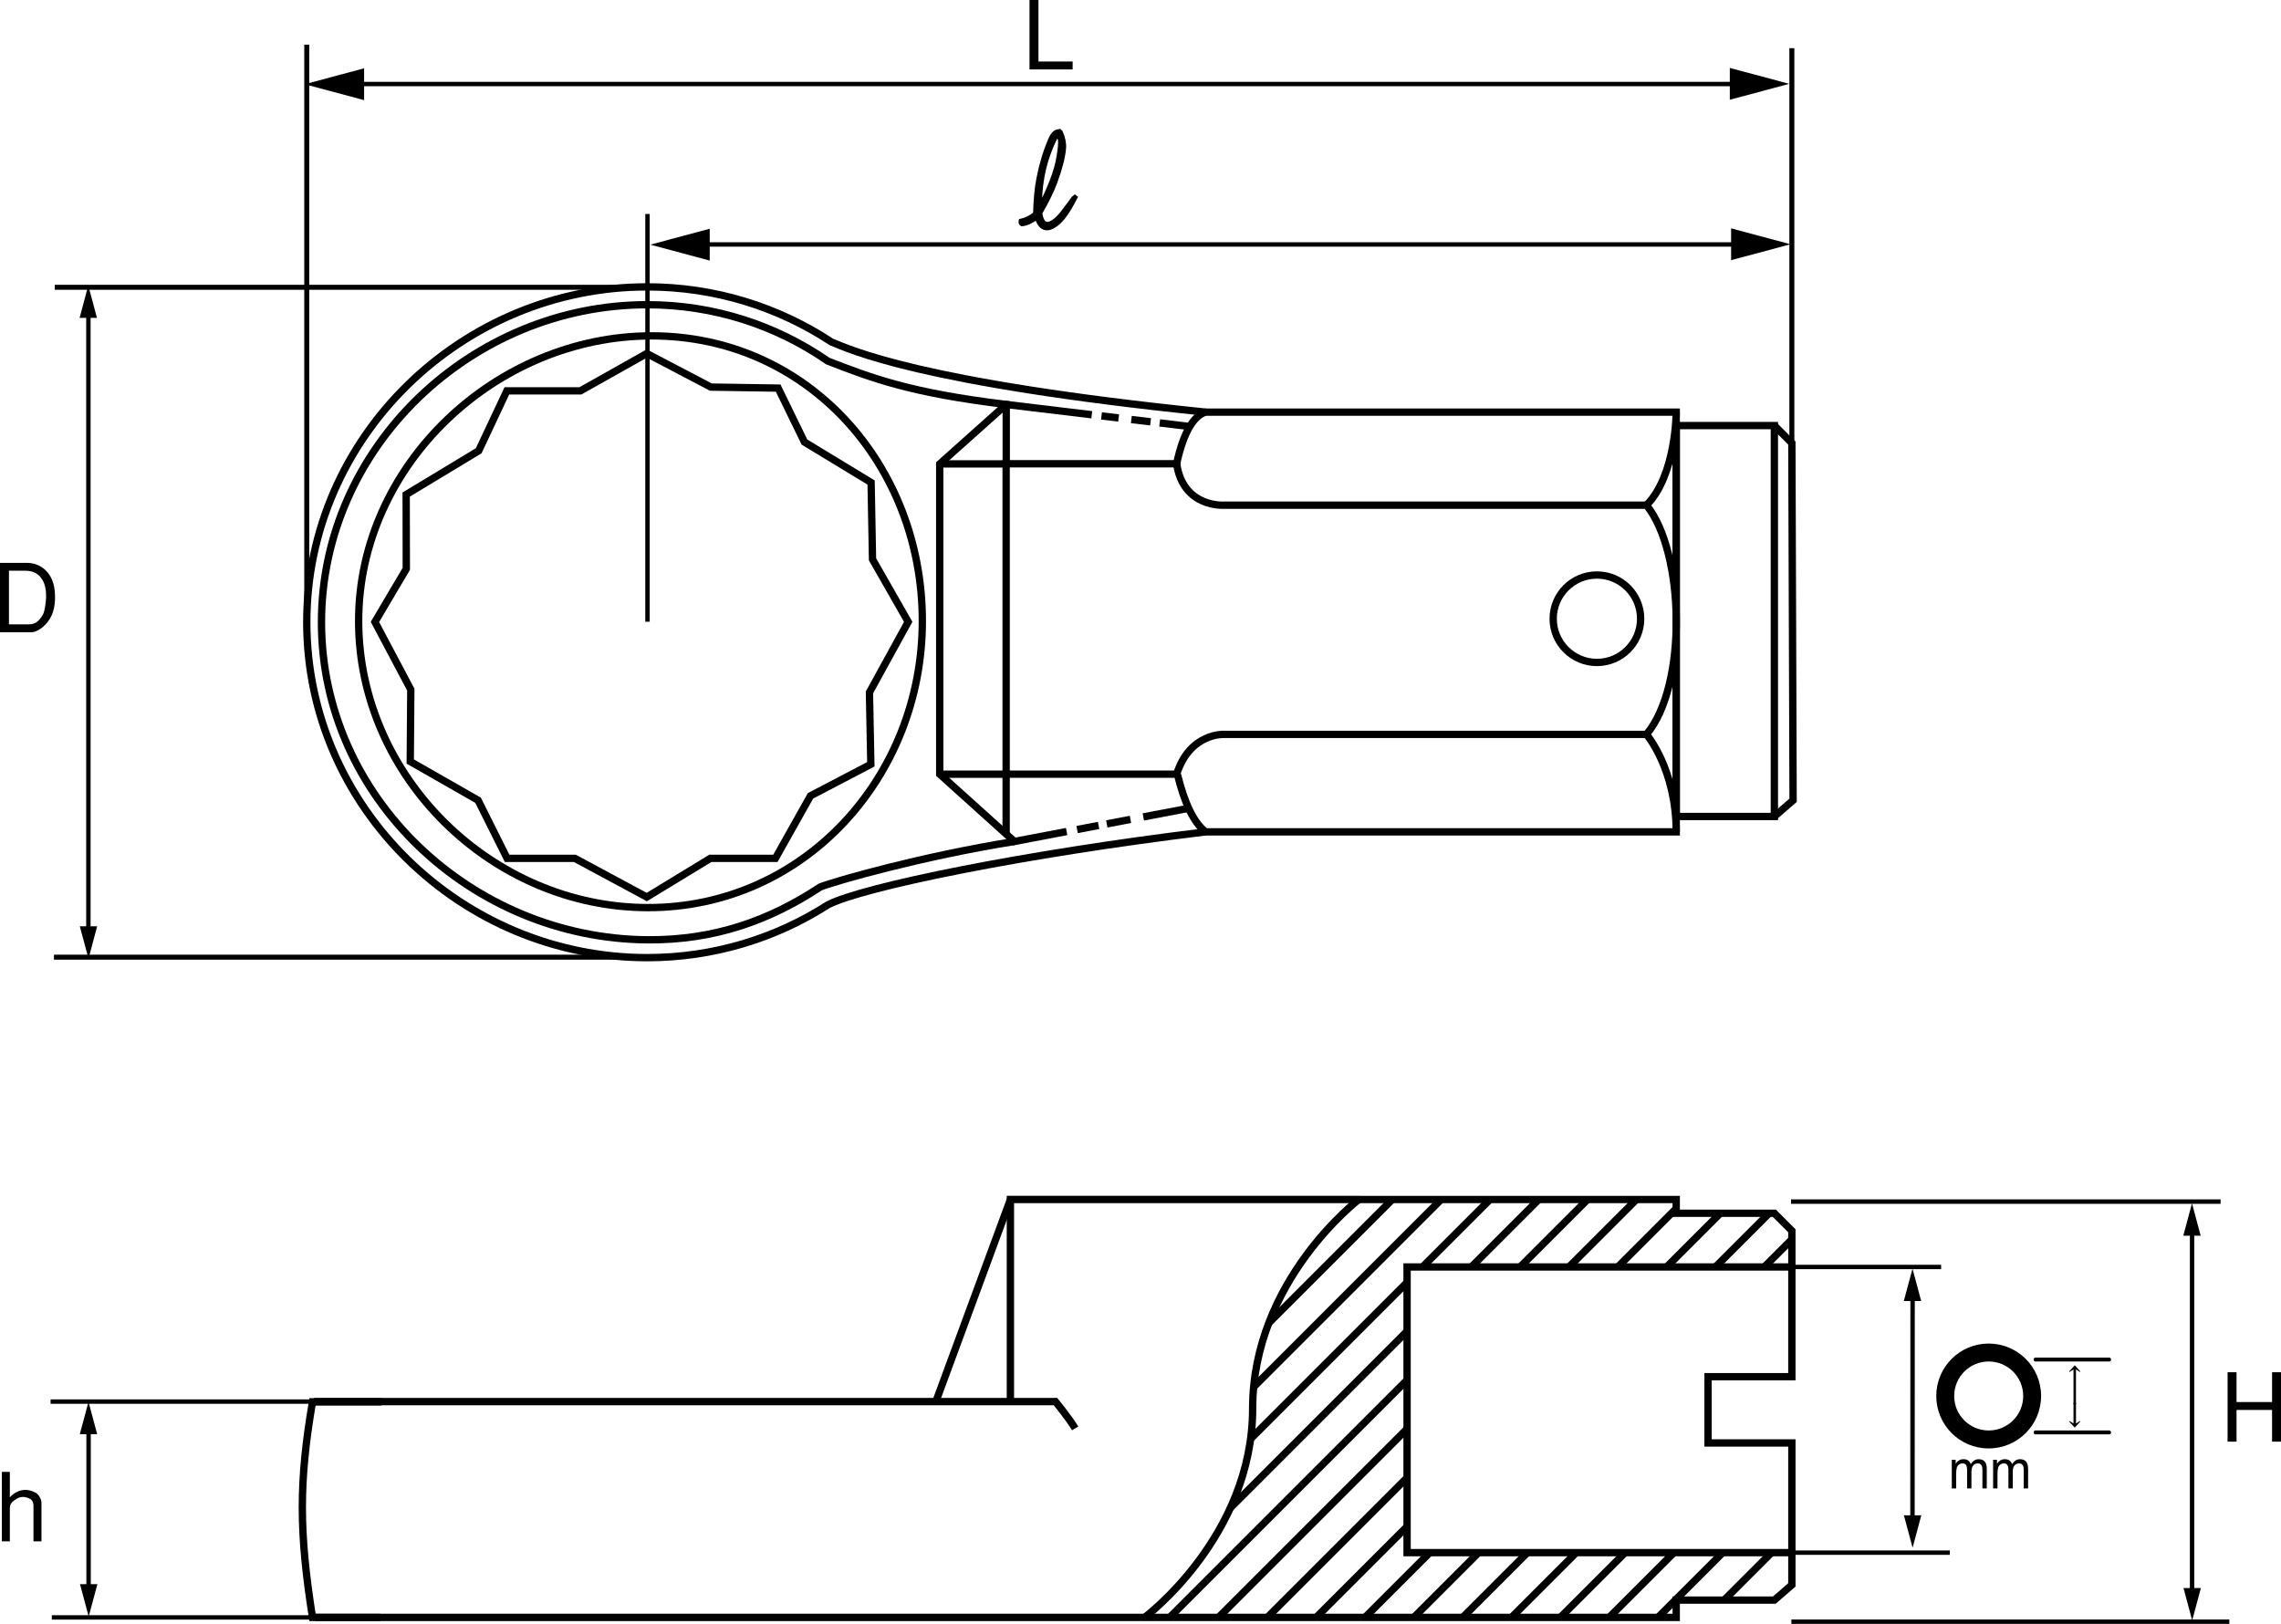 <?xml version="1.0" encoding="utf-8"?>
<!-- Generator: Adobe Illustrator 18.1.1, SVG Export Plug-In . SVG Version: 6.00 Build 0)  -->
<!DOCTYPE svg PUBLIC "-//W3C//DTD SVG 1.1//EN" "http://www.w3.org/Graphics/SVG/1.1/DTD/svg11.dtd">
<svg version="1.1" id="レイヤー_1" xmlns="http://www.w3.org/2000/svg" xmlns:xlink="http://www.w3.org/1999/xlink" x="0px"
	 y="0px" viewBox="0 0 155.699 110.851" enable-background="new 0 0 155.699 110.851" xml:space="preserve">
<g>
	<path fill="none" stroke="#000000" stroke-width="0.5" d="M25.961,110.41c0,0-3.95,0-4.631,0c-0.91-5.811-0.937-9.205,0-14.717
		c4.635,0,4.695,0,4.627,0"/>
	<g>
		<line fill="none" stroke="#000000" stroke-width="0.3" x1="44.197" y1="14.607" x2="44.197" y2="42.44"/>
	</g>
	<path fill="none" stroke="#000000" stroke-width="0.5" d="M24.48,42.392c0-10.643,9.365-19.465,20.008-19.465
		c10.644,0,18.47,8.822,18.47,19.465c0,10.643-8.071,19.563-18.716,19.563C33.6,61.955,24.48,53.035,24.48,42.392z"/>
	<polygon fill="none" stroke="#000000" stroke-width="0.5" points="27.725,33.76 32.676,30.769 34.598,26.681 39.616,26.681 
		44.148,24.132 48.523,26.423 53.117,26.493 54.91,30.175 59.461,32.938 59.557,38.182 61.994,42.448 59.348,47.263 59.442,52.172 
		55.325,54.324 52.928,58.592 48.49,58.592 44.148,61.235 39.238,58.592 34.613,58.592 32.631,54.626 28.004,51.983 28.041,47.076 
		25.592,42.455 27.734,38.832 	"/>
	<circle fill="none" stroke="#000000" stroke-width="0.5" cx="109.004" cy="42.236" r="2.985"/>
	<g>
		<line fill="none" stroke="#000000" stroke-width="0.3" x1="6.033" y1="21.293" x2="6.033" y2="63.634"/>
		<polygon points="5.447,63.229 6.041,65.442 6.633,63.229 		"/>
		<polygon points="6.619,21.698 6.025,19.485 5.434,21.698 		"/>
	</g>
	<line fill="none" stroke="#000000" stroke-width="0.34" x1="3.683" y1="65.338" x2="44.117" y2="65.338"/>
	<line fill="none" stroke="#000000" stroke-width="0.34" x1="3.738" y1="19.611" x2="44.172" y2="19.611"/>
	<path d="M0,43.16v-4.738h1.826c1.001,0,1.801,0.708,1.911,1.93c0.078,0.851-0.059,1.573-0.481,2.1
		c-0.409,0.526-0.863,0.695-1.098,0.708H0z M0.611,38.96v3.66h1.326c0.182,0,0.299-0.02,0.486-0.104
		c0.209-0.098,0.514-0.5,0.579-0.741c0.046-0.182,0.124-0.553,0.143-0.969c0.012-0.422-0.039-0.884-0.261-1.242
		c-0.267-0.442-0.695-0.604-1.118-0.604H0.611z"/>
	<line fill="none" stroke="#000000" stroke-width="0.34" x1="20.939" y1="3.048" x2="20.939" y2="42.503"/>
	<line fill="none" stroke="#000000" stroke-width="0.34" x1="122.311" y1="3.29" x2="122.311" y2="30.464"/>
	<path fill="none" stroke="#000000" stroke-width="0.5" d="M83.55,34.485L83.55,34.485c-0.004,0-2.791,0.194-3.233-2.829
		c-3.152,0-3.085,0-11.639,0v21.191c0,0,7.177,0,11.639,0c0.905-2.843,3.229-2.716,3.233-2.716l0,0c0,0,27.652,0,28.837,0
		c2.828-3.355,2.593-12.473,0-15.647C111.247,34.485,83.55,34.485,83.55,34.485z"/>
	<path fill="none" stroke="#000000" stroke-width="0.5" d="M80.316,31.656c0.483-2.253,1.218-3.309,1.98-3.522
		c1.726,0,32.121,0,32.121,0v28.65c0,0-30.621,0-32.121,0c-0.831-0.629-1.462-2.031-1.916-3.891"/>
	<path fill="none" stroke="#000000" stroke-width="0.5" d="M112.387,50.132c0,0,2.031,2.354,2.031,6.653"/>
	<path fill="none" stroke="#000000" stroke-width="0.5" d="M114.417,28.135c0,0,0,4.319-2.031,6.35"/>
	<rect x="114.417" y="29.051" fill="none" stroke="#000000" stroke-width="0.5" width="6.699" height="26.684"/>
	<polyline fill="none" stroke="#000000" stroke-width="0.5" points="121.116,29.051 122.311,30.246 122.395,54.627 121.116,55.736 	
		"/>
	<line fill="none" stroke="#000000" stroke-width="0.5" x1="78.042" y1="55.765" x2="81.14" y2="55.175"/>
	<line fill="none" stroke="#000000" stroke-width="0.5" x1="75.548" y1="56.24" x2="77.165" y2="55.933"/>
	<line fill="none" stroke="#000000" stroke-width="0.5" x1="73.524" y1="56.625" x2="74.99" y2="56.346"/>
	<polyline fill="none" stroke="#000000" stroke-width="0.5" points="74.525,28.312 68.685,27.61 64.145,31.667 64.145,52.847 
		69.243,57.441 72.808,56.762 	"/>
	<line fill="none" stroke="#000000" stroke-width="0.5" x1="76.356" y1="28.532" x2="75.187" y2="28.392"/>
	<line fill="none" stroke="#000000" stroke-width="0.5" x1="78.538" y1="28.794" x2="77.225" y2="28.637"/>
	<line fill="none" stroke="#000000" stroke-width="0.5" x1="81.233" y1="29.119" x2="79.159" y2="28.869"/>
	<polyline fill="none" stroke="#000000" stroke-width="0.5" points="64.145,52.848 68.678,52.848 68.678,56.972 	"/>
	<line fill="none" stroke="#000000" stroke-width="0.5" x1="68.678" y1="31.667" x2="64.145" y2="31.667"/>
	<path fill="none" stroke="#000000" stroke-width="0.5" d="M69.243,57.441c-6.343,1.013-12.272,2.716-13.253,3.107
		c-3.42,2.256-7.174,3.644-11.813,3.605c-11.971-0.1-22.233-9.705-22.233-21.676s10.263-21.676,22.233-21.676
		c4.579,0,8.827,1.42,12.327,3.845c3.014,1.175,5.678,2.181,12.181,2.963v4.058"/>
	<path fill="none" stroke="#000000" stroke-width="0.5" d="M82.297,56.785c-12.375,1.5-23.4,3.75-25.781,4.979
		c-3.561,2.283-7.795,3.607-12.34,3.607c-12.644,0-23.236-10.25-23.236-22.894c0-12.644,10.593-22.894,23.236-22.894
		c4.642,0,8.961,1.381,12.569,3.756c1.279,0.523,6.042,2.793,25.552,4.795"/>
	<g>
		<line fill="none" stroke="#000000" stroke-width="0.3" x1="24.113" y1="5.736" x2="118.816" y2="5.736"/>
		<polygon points="118.075,6.81 122.132,5.723 118.075,4.636 		"/>
		<polygon points="24.854,4.663 20.799,5.749 24.854,6.836 		"/>
	</g>
	<g>
		<line fill="none" stroke="#000000" stroke-width="0.3" x1="47.703" y1="16.687" x2="118.903" y2="16.687"/>
		<polygon points="118.163,17.761 122.22,16.674 118.163,15.587 		"/>
		<polygon points="48.445,15.614 44.389,16.701 48.445,17.787 		"/>
	</g>
	<path d="M70.884,0v4.199h2.333v0.54h-2.943V0H70.884z"/>
	<path fill="none" stroke="#000000" stroke-width="0.5" d="M21.441,95.676h50.605c0,0,0.922,1.127,1.344,1.83"/>
	<polyline fill="none" stroke="#000000" stroke-width="0.5" points="68.969,95.676 68.969,81.879 114.417,81.881 114.417,82.82 
		121.116,82.82 122.311,84.016 122.311,93.975 116.59,93.975 116.59,98.499 122.311,98.499 122.311,108.188 121.116,109.226 
		114.417,109.226 114.417,110.408 21.524,110.408 	"/>
	<line fill="none" stroke="#000000" stroke-width="0.5" stroke-linejoin="round" x1="63.904" y1="95.613" x2="68.969" y2="81.879"/>
	
		<line fill="none" stroke="#000000" stroke-width="0.3" stroke-linejoin="round" x1="122.278" y1="110.701" x2="152.172" y2="110.701"/>
	
		<line fill="none" stroke="#000000" stroke-width="0.3" stroke-linejoin="round" x1="122.255" y1="82.025" x2="151.576" y2="82.025"/>
	<line fill="none" stroke="#000000" stroke-width="0.3" x1="3.453" y1="95.676" x2="21.441" y2="95.676"/>
	<line fill="none" stroke="#000000" stroke-width="0.3" x1="3.537" y1="110.408" x2="21.524" y2="110.408"/>
	<g>
		<line fill="none" stroke="#000000" stroke-width="0.3" x1="6.047" y1="97.494" x2="6.047" y2="108.545"/>
		<polygon points="5.461,108.139 6.055,110.352 6.648,108.139 		"/>
		<polygon points="6.633,97.9 6.041,95.688 5.447,97.9 		"/>
	</g>
	<path d="M0.127,100.475h0.545v1.736c0.111-0.131,0.312-0.307,0.586-0.416c0.137-0.053,0.292-0.092,0.461-0.092
		c0.169,0,0.357,0.033,0.553,0.117c0.5,0.176,0.572,0.695,0.559,0.799v2.594H2.284v-2.326c0.026-0.436-0.182-0.553-0.286-0.598
		c-0.221-0.098-0.402-0.125-0.578-0.092c-0.169,0.033-0.338,0.131-0.539,0.293c-0.117,0.117-0.209,0.207-0.209,0.506v2.217H0.127
		V100.475z"/>
	<g>
		
			<line fill="none" stroke="#000000" stroke-width="0.3" stroke-linejoin="round" x1="149.629" y1="83.945" x2="149.629" y2="108.811"/>
		<polygon points="149.045,108.406 149.637,110.619 150.229,108.406 		"/>
		<polygon points="150.215,84.35 149.623,82.139 149.029,84.35 		"/>
	</g>
	<path d="M155.089,96.246h-2.425v2.164h-0.611v-4.738h0.611v2.035h2.425v-2.035h0.61v4.738h-0.61V96.246z"/>
	<path stroke="#000000" stroke-width="0.283" d="M71.113,12.313c0.126-0.883,0.402-1.793,0.832-2.725
		c0.024-0.024,0.05-0.076,0.076-0.152c0.024-0.073,0.076-0.125,0.151-0.149c0.126,0.099,0.189,0.188,0.189,0.266
		c0.025,0.225-0.013,0.628-0.114,1.208c-0.15,0.91-0.58,2.045-1.286,3.408C70.986,13.388,71.036,12.769,71.113,12.313z
		 M72.021,12.466c0.354-0.959,0.556-1.74,0.606-2.346c0.025-0.356-0.05-0.72-0.227-1.101l-0.076-0.074
		c-0.126,0.024-0.215,0.049-0.265,0.074c-0.151,0.102-0.277,0.279-0.38,0.533c-0.353,0.829-0.618,1.714-0.794,2.648
		c-0.127,0.631-0.201,1.426-0.227,2.387c-0.304,0.25-0.633,0.416-0.984,0.492c-0.025,0.1,0,0.176,0.076,0.225
		c0.302-0.023,0.642-0.176,1.02-0.453c0.276,0.857,0.782,0.961,1.515,0.303c0.354-0.328,0.744-0.924,1.174-1.779l-0.189,0.152
		c-0.252,0.354-0.518,0.703-0.796,1.061c-0.203,0.25-0.404,0.439-0.606,0.566c-0.201,0.127-0.365,0.164-0.492,0.115
		c-0.176-0.053-0.302-0.293-0.378-0.721C71.454,13.763,71.794,13.071,72.021,12.466z"/>
	<polyline fill="none" stroke="#000000" stroke-width="0.5" points="122.311,105.986 96.046,105.986 96.046,86.486 122.311,86.486 	
		"/>
	<line fill="none" stroke="#000000" stroke-width="0.5" x1="95.036" y1="81.88" x2="86.606" y2="90.31"/>
	<line fill="none" stroke="#000000" stroke-width="0.5" x1="98.37" y1="81.88" x2="85.574" y2="94.677"/>
	<line fill="none" stroke="#000000" stroke-width="0.5" x1="101.703" y1="81.88" x2="97.097" y2="86.486"/>
	<line fill="none" stroke="#000000" stroke-width="0.5" x1="105.035" y1="81.881" x2="100.43" y2="86.486"/>
	<line fill="none" stroke="#000000" stroke-width="0.5" x1="108.367" y1="81.881" x2="103.762" y2="86.486"/>
	<line fill="none" stroke="#000000" stroke-width="0.5" x1="111.701" y1="81.881" x2="107.096" y2="86.486"/>
	<line fill="none" stroke="#000000" stroke-width="0.5" x1="114.417" y1="82.496" x2="110.428" y2="86.486"/>
	<line fill="none" stroke="#000000" stroke-width="0.5" x1="117.428" y1="82.82" x2="113.763" y2="86.485"/>
	<line fill="none" stroke="#000000" stroke-width="0.5" x1="120.76" y1="82.82" x2="117.094" y2="86.486"/>
	<line fill="none" stroke="#000000" stroke-width="0.5" x1="122.311" y1="84.603" x2="120.428" y2="86.486"/>
	<line fill="none" stroke="#000000" stroke-width="0.5" x1="104.262" y1="105.986" x2="99.84" y2="110.408"/>
	<line fill="none" stroke="#000000" stroke-width="0.5" x1="107.594" y1="105.986" x2="103.172" y2="110.408"/>
	<line fill="none" stroke="#000000" stroke-width="0.5" x1="110.928" y1="105.986" x2="106.506" y2="110.408"/>
	<line fill="none" stroke="#000000" stroke-width="0.5" x1="114.26" y1="105.986" x2="109.838" y2="110.408"/>
	<line fill="none" stroke="#000000" stroke-width="0.5" x1="117.593" y1="105.986" x2="113.171" y2="110.408"/>
	<line fill="none" stroke="#000000" stroke-width="0.5" x1="120.926" y1="105.986" x2="117.686" y2="109.226"/>
	<path fill="none" stroke="#000000" stroke-width="0.5" d="M119.838,110.408"/>
	<path fill="none" stroke="#000000" stroke-width="0.5" d="M120.933,109.313"/>
	<path fill="none" stroke="#000000" stroke-width="0.5" d="M92.754,81.88c0,0-7.25,5.522-7.25,14.272s-7.375,14.256-7.375,14.256"/>
	<line fill="none" stroke="#000000" stroke-width="0.5" x1="96.046" y1="87.537" x2="85.364" y2="98.219"/>
	<line fill="none" stroke="#000000" stroke-width="0.5" x1="96.046" y1="90.87" x2="83.98" y2="102.936"/>
	<line fill="none" stroke="#000000" stroke-width="0.5" x1="96.046" y1="94.202" x2="79.84" y2="110.408"/>
	<line fill="none" stroke="#000000" stroke-width="0.5" x1="96.046" y1="97.536" x2="83.174" y2="110.408"/>
	<line fill="none" stroke="#000000" stroke-width="0.5" x1="96.046" y1="100.868" x2="86.506" y2="110.408"/>
	<line fill="none" stroke="#000000" stroke-width="0.5" x1="96.046" y1="104.202" x2="89.84" y2="110.408"/>
	<line fill="none" stroke="#000000" stroke-width="0.5" x1="97.594" y1="105.986" x2="93.172" y2="110.408"/>
	<line fill="none" stroke="#000000" stroke-width="0.5" x1="100.928" y1="105.986" x2="96.506" y2="110.408"/>
	
		<line fill="none" stroke="#000000" stroke-width="0.3" stroke-linejoin="round" x1="117.743" y1="105.986" x2="133.095" y2="105.986"/>
	
		<line fill="none" stroke="#000000" stroke-width="0.3" stroke-linejoin="round" x1="117.72" y1="86.486" x2="132.499" y2="86.486"/>
	<g>
		
			<line fill="none" stroke="#000000" stroke-width="0.3" stroke-linejoin="round" x1="130.552" y1="88.406" x2="130.544" y2="103.845"/>
		<polygon points="129.96,103.44 130.552,105.653 131.145,103.44 		"/>
		<polygon points="131.138,88.811 130.546,86.6 129.952,88.811 		"/>
	</g>
	<g>
		<path d="M138.925,97.648c-0.062,0-0.109,0.06-0.109,0.132c0,0.073,0.048,0.132,0.109,0.132h5.063c0.06,0,0.111-0.059,0.111-0.132
			c0-0.072-0.052-0.132-0.111-0.132H138.925z"/>
		<path d="M142.006,93.621l-0.036,0.028l-0.266-0.168v2.371h-0.169v-2.371l-0.265,0.168l-0.034-0.028l0.382-0.419h0.008
			L142.006,93.621z"/>
		<path d="M138.925,92.674c-0.062,0-0.109,0.059-0.109,0.132c0,0.074,0.048,0.132,0.109,0.132h5.063c0.06,0,0.111-0.058,0.111-0.132
			c0-0.073-0.052-0.132-0.111-0.132H138.925z"/>
		<path d="M141.236,97.032l0.036-0.031l0.263,0.17v-1.405h0.171v1.405l0.264-0.17l0.034,0.031l-0.378,0.416h-0.011L141.236,97.032z"
			/>
		<path d="M133.227,101.603v-1.954h0.266v0.276c0.055-0.095,0.128-0.172,0.221-0.229c0.09-0.06,0.195-0.088,0.314-0.088
			c0.129,0,0.237,0.03,0.32,0.09c0.083,0.06,0.143,0.143,0.175,0.251c0.141-0.228,0.324-0.341,0.548-0.341
			c0.175,0,0.308,0.054,0.403,0.16c0.094,0.108,0.141,0.273,0.141,0.496v1.339h-0.297v-1.229c0-0.134-0.011-0.229-0.03-0.286
			c-0.019-0.059-0.055-0.105-0.105-0.141c-0.052-0.036-0.111-0.054-0.18-0.054c-0.124,0-0.227,0.046-0.31,0.138
			c-0.082,0.09-0.124,0.237-0.124,0.438v1.134h-0.297v-1.269c0-0.147-0.025-0.257-0.073-0.33c-0.049-0.073-0.129-0.111-0.238-0.111
			c-0.084,0-0.161,0.025-0.233,0.073c-0.07,0.049-0.122,0.121-0.155,0.216c-0.031,0.094-0.047,0.232-0.047,0.407v1.014H133.227z"/>
		<path d="M136.048,101.603v-1.954h0.264v0.276c0.056-0.095,0.129-0.172,0.221-0.229c0.091-0.06,0.197-0.088,0.313-0.088
			c0.131,0,0.237,0.03,0.322,0.09c0.082,0.06,0.141,0.143,0.176,0.251c0.14-0.228,0.321-0.341,0.545-0.341
			c0.175,0,0.31,0.054,0.405,0.16c0.095,0.108,0.142,0.273,0.142,0.496v1.339h-0.3v-1.229c0-0.134-0.01-0.229-0.028-0.286
			c-0.021-0.059-0.055-0.105-0.106-0.141c-0.05-0.036-0.111-0.054-0.18-0.054c-0.124,0-0.226,0.046-0.309,0.138
			c-0.082,0.09-0.123,0.237-0.123,0.438v1.134h-0.297v-1.269c0-0.147-0.025-0.257-0.074-0.33c-0.048-0.073-0.128-0.111-0.237-0.111
			c-0.085,0-0.163,0.025-0.233,0.073c-0.071,0.049-0.123,0.121-0.154,0.216c-0.031,0.094-0.049,0.232-0.049,0.407v1.014H136.048z"/>
		<path d="M135.743,91.714c-1.979,0-3.575,1.602-3.575,3.58c0,1.978,1.597,3.579,3.575,3.579s3.58-1.602,3.58-3.579
			C139.323,93.315,137.722,91.714,135.743,91.714z M138.102,95.293c0,1.301-1.056,2.355-2.357,2.355c-1.3,0-2.354-1.055-2.354-2.355
			c0-1.302,1.055-2.355,2.354-2.355C137.046,92.938,138.102,93.991,138.102,95.293z"/>
	</g>
</g>
</svg>
